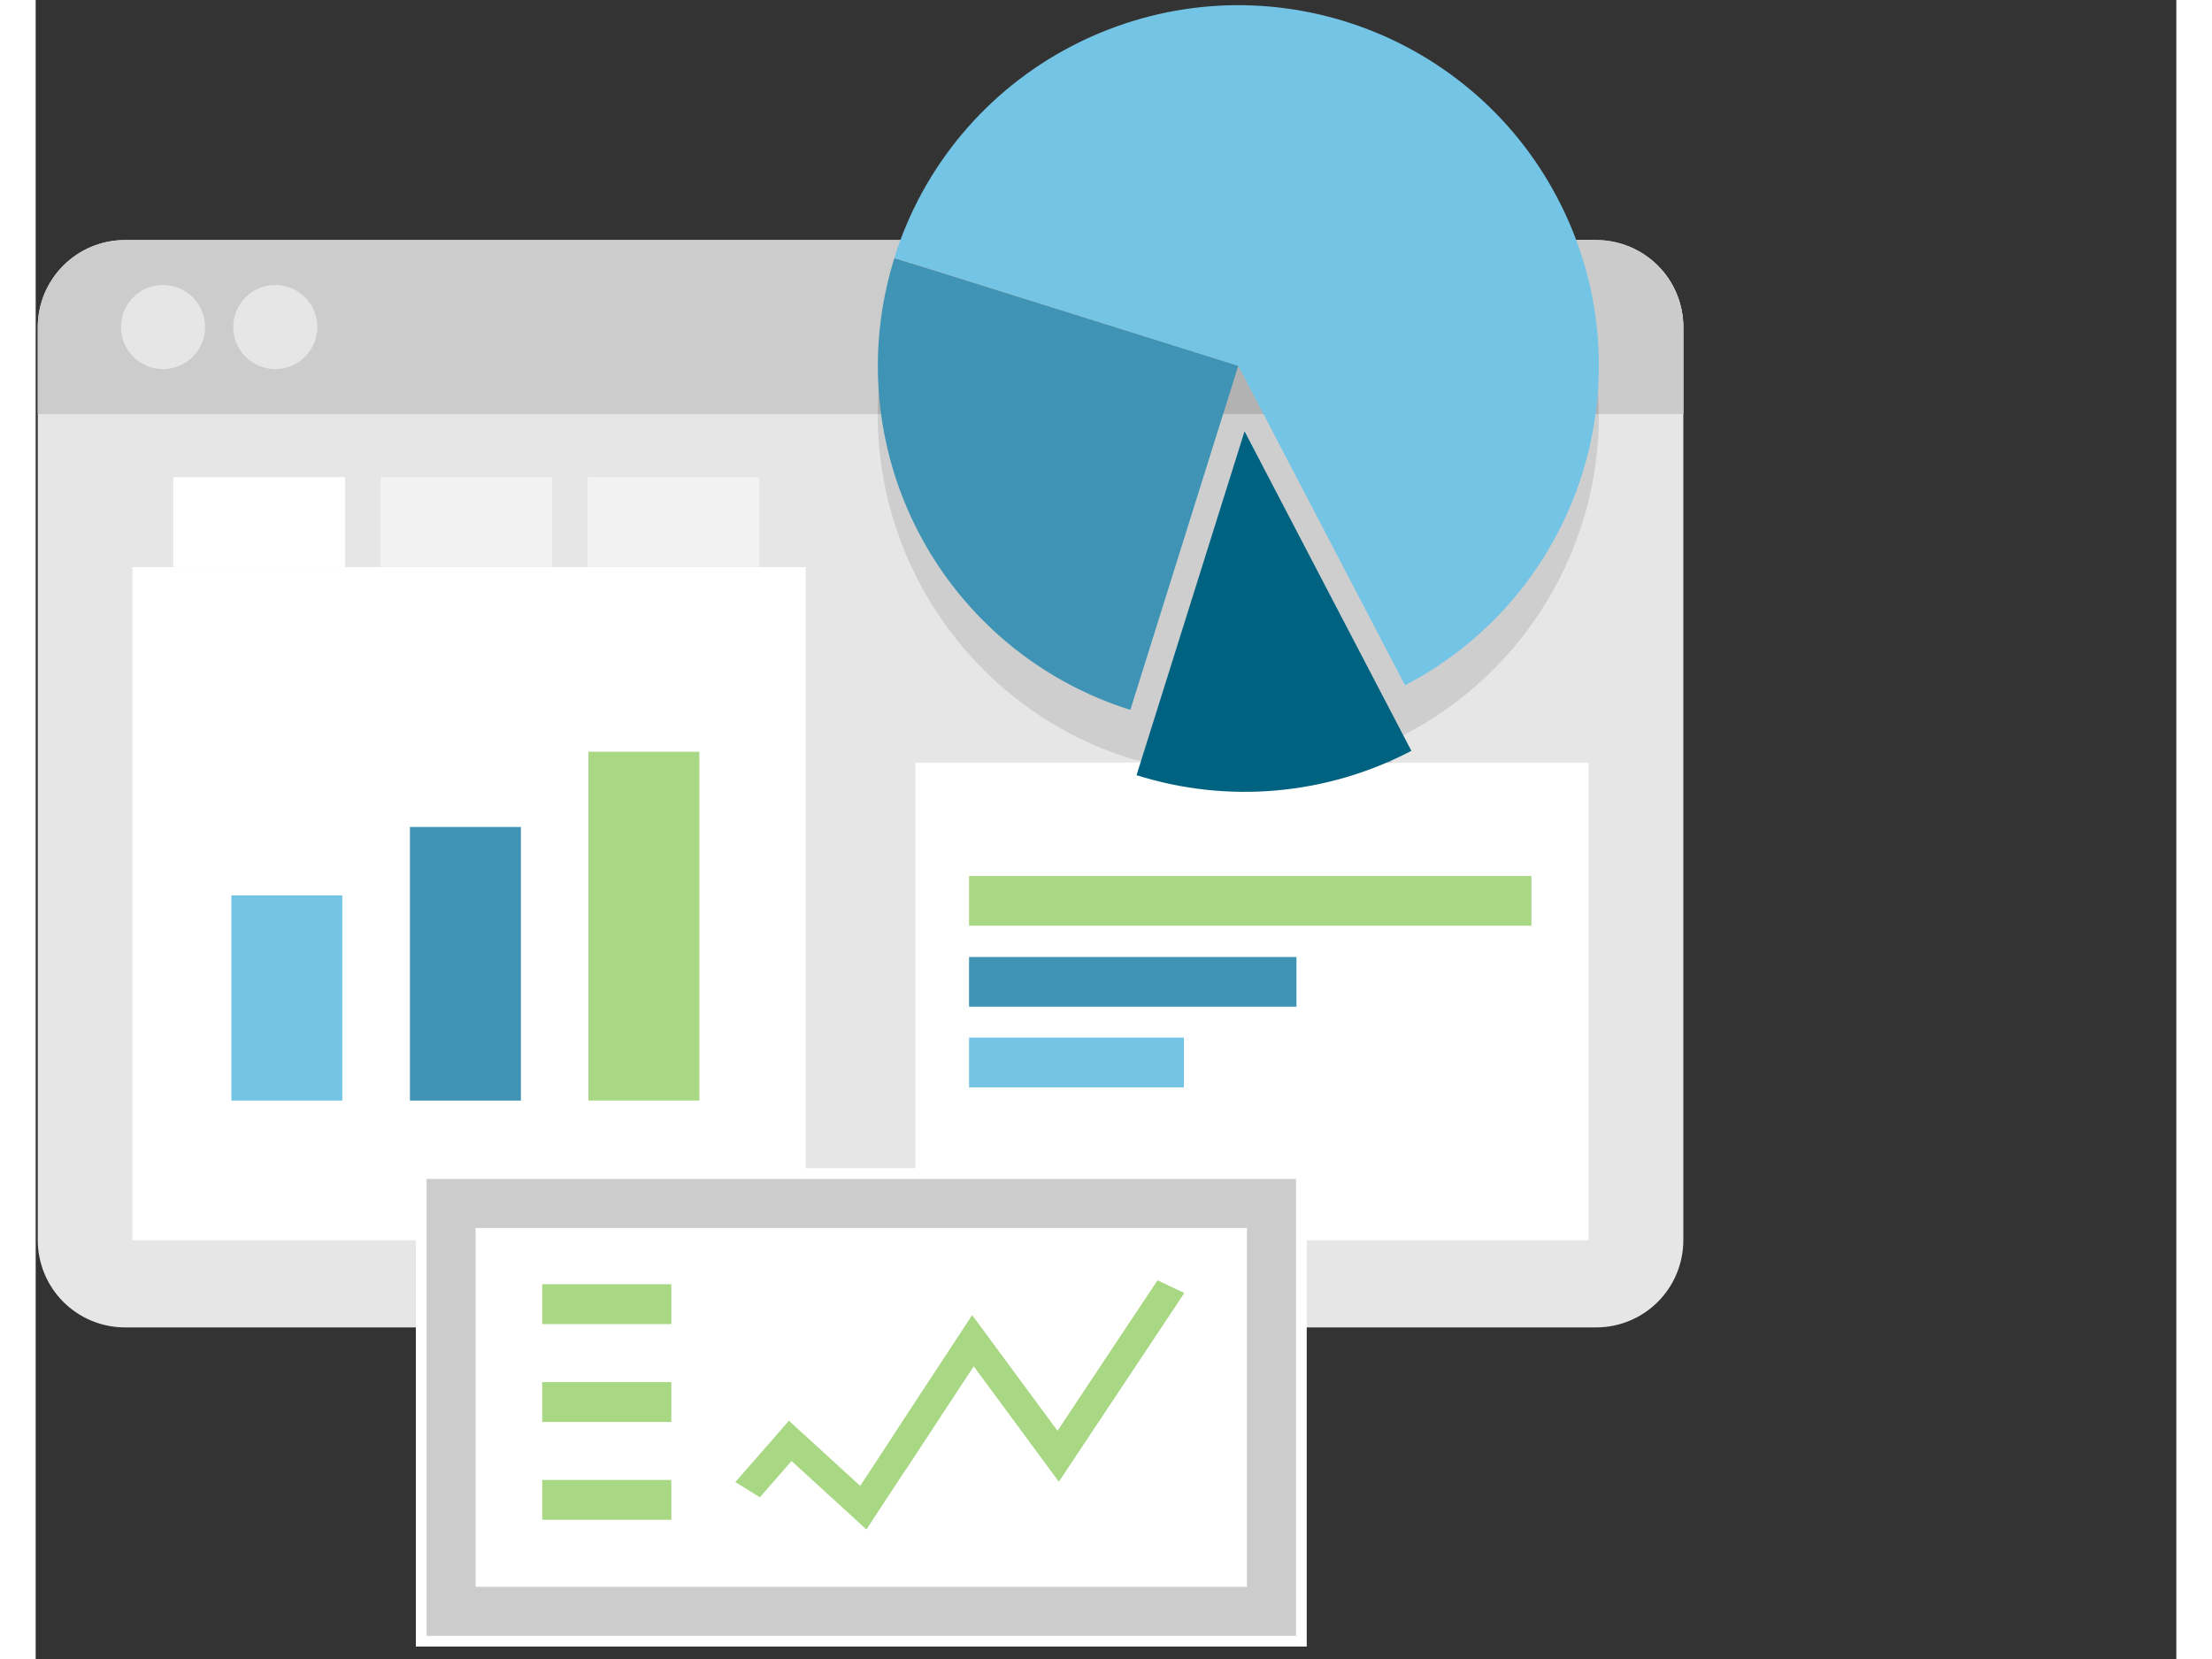 <?xml version="1.0" encoding="UTF-8"?>
<svg width="400px" height="300px" viewBox="0 0 400 310" version="1.1" xmlns="http://www.w3.org/2000/svg" xmlns:xlink="http://www.w3.org/1999/xlink">
    <rect x="0" y="0" width="400" height="310" fill="#333333" stroke="none"/>
    <!-- Generator: Sketch 41.1 (35376) - http://www.bohemiancoding.com/sketch -->
    <title>Como Funciona 2</title>
    <desc>Created with Sketch.</desc>
    <defs></defs>
    <g id="Website-EQUALS" stroke="none" stroke-width="1" fill="none" fill-rule="evenodd">
        <g id="HOME" transform="translate(-718, -1779)">
            <g id="COMO-FUNCIONA" transform="translate(-1, 1043)">
                <g id="PASSO-2" transform="translate(133, 736.5)">
                    <g id="Como-Funciona-2" transform="translate(586, 0)">
                        <g id="Como-Funciona_Artboard-2">
                            <g id="Como-Funciona">
                                <path d="M307.88,60.65 L307.88,231.24 C307.883,235.564 306.166,239.711 303.109,242.769 C300.051,245.826 295.904,247.543 291.58,247.54 L16.69,247.54 C12.367,247.54 8.221,245.823 5.164,242.766 C2.107,239.709 0.39,235.563 0.39,231.24 L0.39,60.65 C0.396,51.652 7.692,44.36 16.69,44.36 L291.58,44.36 C295.902,44.357 300.048,46.072 303.105,49.128 C306.162,52.183 307.88,56.328 307.88,60.65" id="Shape" fill="#E6E6E6"></path>
                                <path d="M307.87,60.65 L307.87,76.86 L0.39,76.86 L0.39,60.65 C0.39,51.648 7.688,44.35 16.69,44.35 L291.58,44.35 C295.902,44.35 300.047,46.068 303.102,49.125 C306.158,52.182 307.873,56.328 307.87,60.65" id="Shape" fill="#CCCCCC"></path>
                                <rect id="Rectangle-path" fill="#FFFFFF" x="25.72" y="88.66" width="32.07" height="16.8"></rect>
                                <rect id="Rectangle-path" fill="#F2F2F2" x="64.44" y="88.66" width="32.07" height="16.8"></rect>
                                <rect id="Rectangle-path" fill="#F2F2F2" x="103.15" y="88.66" width="32.07" height="16.8"></rect>
                                <rect id="Rectangle-path" fill="#FFFFFF" x="164.38" y="142.04" width="125.79" height="89.22"></rect>
                                <rect id="Rectangle-path" fill="#74C4E6" x="174.41" y="193.39" width="40.14" height="9.29"></rect>
                                <rect id="Rectangle-path" fill="#3F94B5" x="174.41" y="178.32" width="61.18" height="9.29"></rect>
                                <rect id="Rectangle-path" fill="#A9D884" x="174.41" y="163.19" width="105.09" height="9.29"></rect>
                                <path d="M31.66,60.61 C31.66,64.951 28.141,68.47 23.8,68.47 C19.459,68.47 15.94,64.951 15.94,60.61 C15.94,56.269 19.459,52.75 23.8,52.75 C25.885,52.75 27.884,53.578 29.358,55.052 C30.832,56.526 31.66,58.525 31.66,60.61 L31.66,60.61 Z" id="Shape" fill="#E6E6E6"></path>
                                <path d="M52.63,60.61 C52.63,64.951 49.111,68.47 44.77,68.47 C40.429,68.47 36.91,64.951 36.91,60.61 C36.91,56.269 40.429,52.75 44.77,52.75 C46.855,52.75 48.854,53.578 50.328,55.052 C51.802,56.526 52.63,58.525 52.63,60.61 L52.63,60.61 Z" id="Shape" fill="#E6E6E6"></path>
                                <path d="M291.58,44.35 L283.63,44.35 C283.9,44.84 284.16,45.35 284.42,45.82 C289.434,55.385 292.062,66.02 292.08,76.82 L307.87,76.82 L307.87,60.65 C307.878,57.119 306.733,53.681 304.61,50.86 L304.61,50.86 L304.61,50.86 L304.61,50.86 L304.61,50.86 L304.61,50.86 L304.61,50.86 C302.419,47.991 299.338,45.93 295.85,45 C294.48,44.633 293.068,44.448 291.65,44.45" id="Shape" fill="#CBCBCB"></path>
                                <polyline id="Shape" fill="#FFFFFF" points="208.18 142 165.58 142 170.41 157.86 170.41 149.45 207 149.45 209.27 142.2 208.21 142"></polyline>
                                <path d="M251.57,138.44 C247.39,139.993 243.089,141.197 238.71,142.04 L253.45,142.04 L251.57,138.44" id="Shape" fill="#CECECE"></path>
                                <path d="M224.65,9.63 C200.184,9.666 177.657,22.954 165.79,44.35 L283.63,44.35 C271.733,22.916 249.144,9.624 224.63,9.63" id="Shape" fill="#DBDBDB"></path>
                                <rect id="Rectangle-path" fill="#9F9F9F" x="165.79" y="44.35" width="117.84" height="-0.1"></rect>
                                <path d="M292.08,76.86 L157.35,76.86 C157.31,106.332 176.424,132.413 204.54,141.25 L205.22,141.41 C206.207,141.637 207.207,141.847 208.22,142.04 L238.74,142.04 C243.119,141.197 247.42,139.993 251.6,138.44 C253.053,137.9 254.49,137.32 255.91,136.7 C278.201,125.074 292.159,102 292.11,76.86" id="Shape" fill="#CECECE"></path>
                                <path d="M283.63,44.35 L165.79,44.35 C160.288,54.305 157.386,65.486 157.35,76.86 L292.08,76.86 C292.06,66.061 289.432,55.426 284.42,45.86 C284.16,45.37 283.9,44.86 283.63,44.39" id="Shape" fill="#B2B2B2"></path>
                                <path d="M238.71,142 L208.18,142 L209.25,142.2 C218.999,143.94 228.985,143.872 238.71,142" id="Shape" fill="#DBDBDB"></path>
                                <path d="M224.72,67.85 L221.17,79.15 L204.55,132.15 C187.507,126.801 173.287,114.9 165.019,99.067 C156.75,83.233 155.11,64.763 160.46,47.72 L217,65.42 L224.72,67.85 Z" id="Shape" fill="#3F94B5"></path>
                                <path d="M257.06,139.8 C241.231,148.09 222.75,149.728 205.71,144.35 L223.64,87.26 L225.89,80.09 L257.06,139.8 Z" id="Shape" fill="#006281"></path>
                                <path d="M255.88,127.55 L224.72,67.85 L217,65.42 L160.45,47.67 C165.782,30.616 177.691,16.39 193.54,8.14 C195.27,7.24 197.01,6.42 198.77,5.69 C232.065,-8.222 270.409,6.578 285.722,39.252 C301.035,71.927 287.875,110.864 255.88,127.55 L255.88,127.55 Z" id="Shape" fill="#74C4E6"></path>
                                <rect id="Rectangle-path" fill="#FFFFFF" x="18.09" y="105.47" width="125.79" height="125.79"></rect>
                                <rect id="Rectangle-path" fill="#74C4E6" x="36.57" y="166.809" width="20.73" height="38.341"></rect>
                                <rect id="Rectangle-path" fill="#3F94B5" x="69.93" y="154.029" width="20.74" height="51.121"></rect>
                                <rect id="Rectangle-path" fill="#A9D884" x="103.28" y="139.97" width="20.74" height="65.172"></rect>
                                <rect id="Rectangle-path" stroke="#FFFFFF" stroke-width="2" fill="#CCCCCC" x="72.04" y="218.8" width="164.47" height="87.37"></rect>
                                <rect id="Rectangle-path" fill="#FFFFFF" x="82.2" y="228.96" width="144.14" height="67.05"></rect>
                                <polyline id="Shape" fill="#A9D884" points="155.23 285.29 141.24 272.5 135.32 279.28 130.74 276.44 140.75 264.98 154.07 277.15 174.99 245.29 190.94 266.9 209.64 238.77 214.6 241.12 191.19 276.33 175.28 254.76 155.23 285.29"></polyline>
                                <rect id="Rectangle-path" fill="#A9D884" x="94.65" y="239.47" width="24.13" height="7.45"></rect>
                                <rect id="Rectangle-path" fill="#A9D884" x="94.65" y="257.76" width="24.13" height="7.45"></rect>
                                <rect id="Rectangle-path" fill="#A9D884" x="94.65" y="276.04" width="24.13" height="7.45"></rect>
                                <polyline id="Shape" fill="#A9D884" points="209.64 238.77 190.94 266.9 174.99 245.29 160.3 267.67 162.61 274.06 175.28 254.76 191.19 276.33 214.6 241.12 209.64 238.77"></polyline>
                            </g>
                        </g>
                    </g>
                </g>
            </g>
        </g>
    </g>
</svg>
